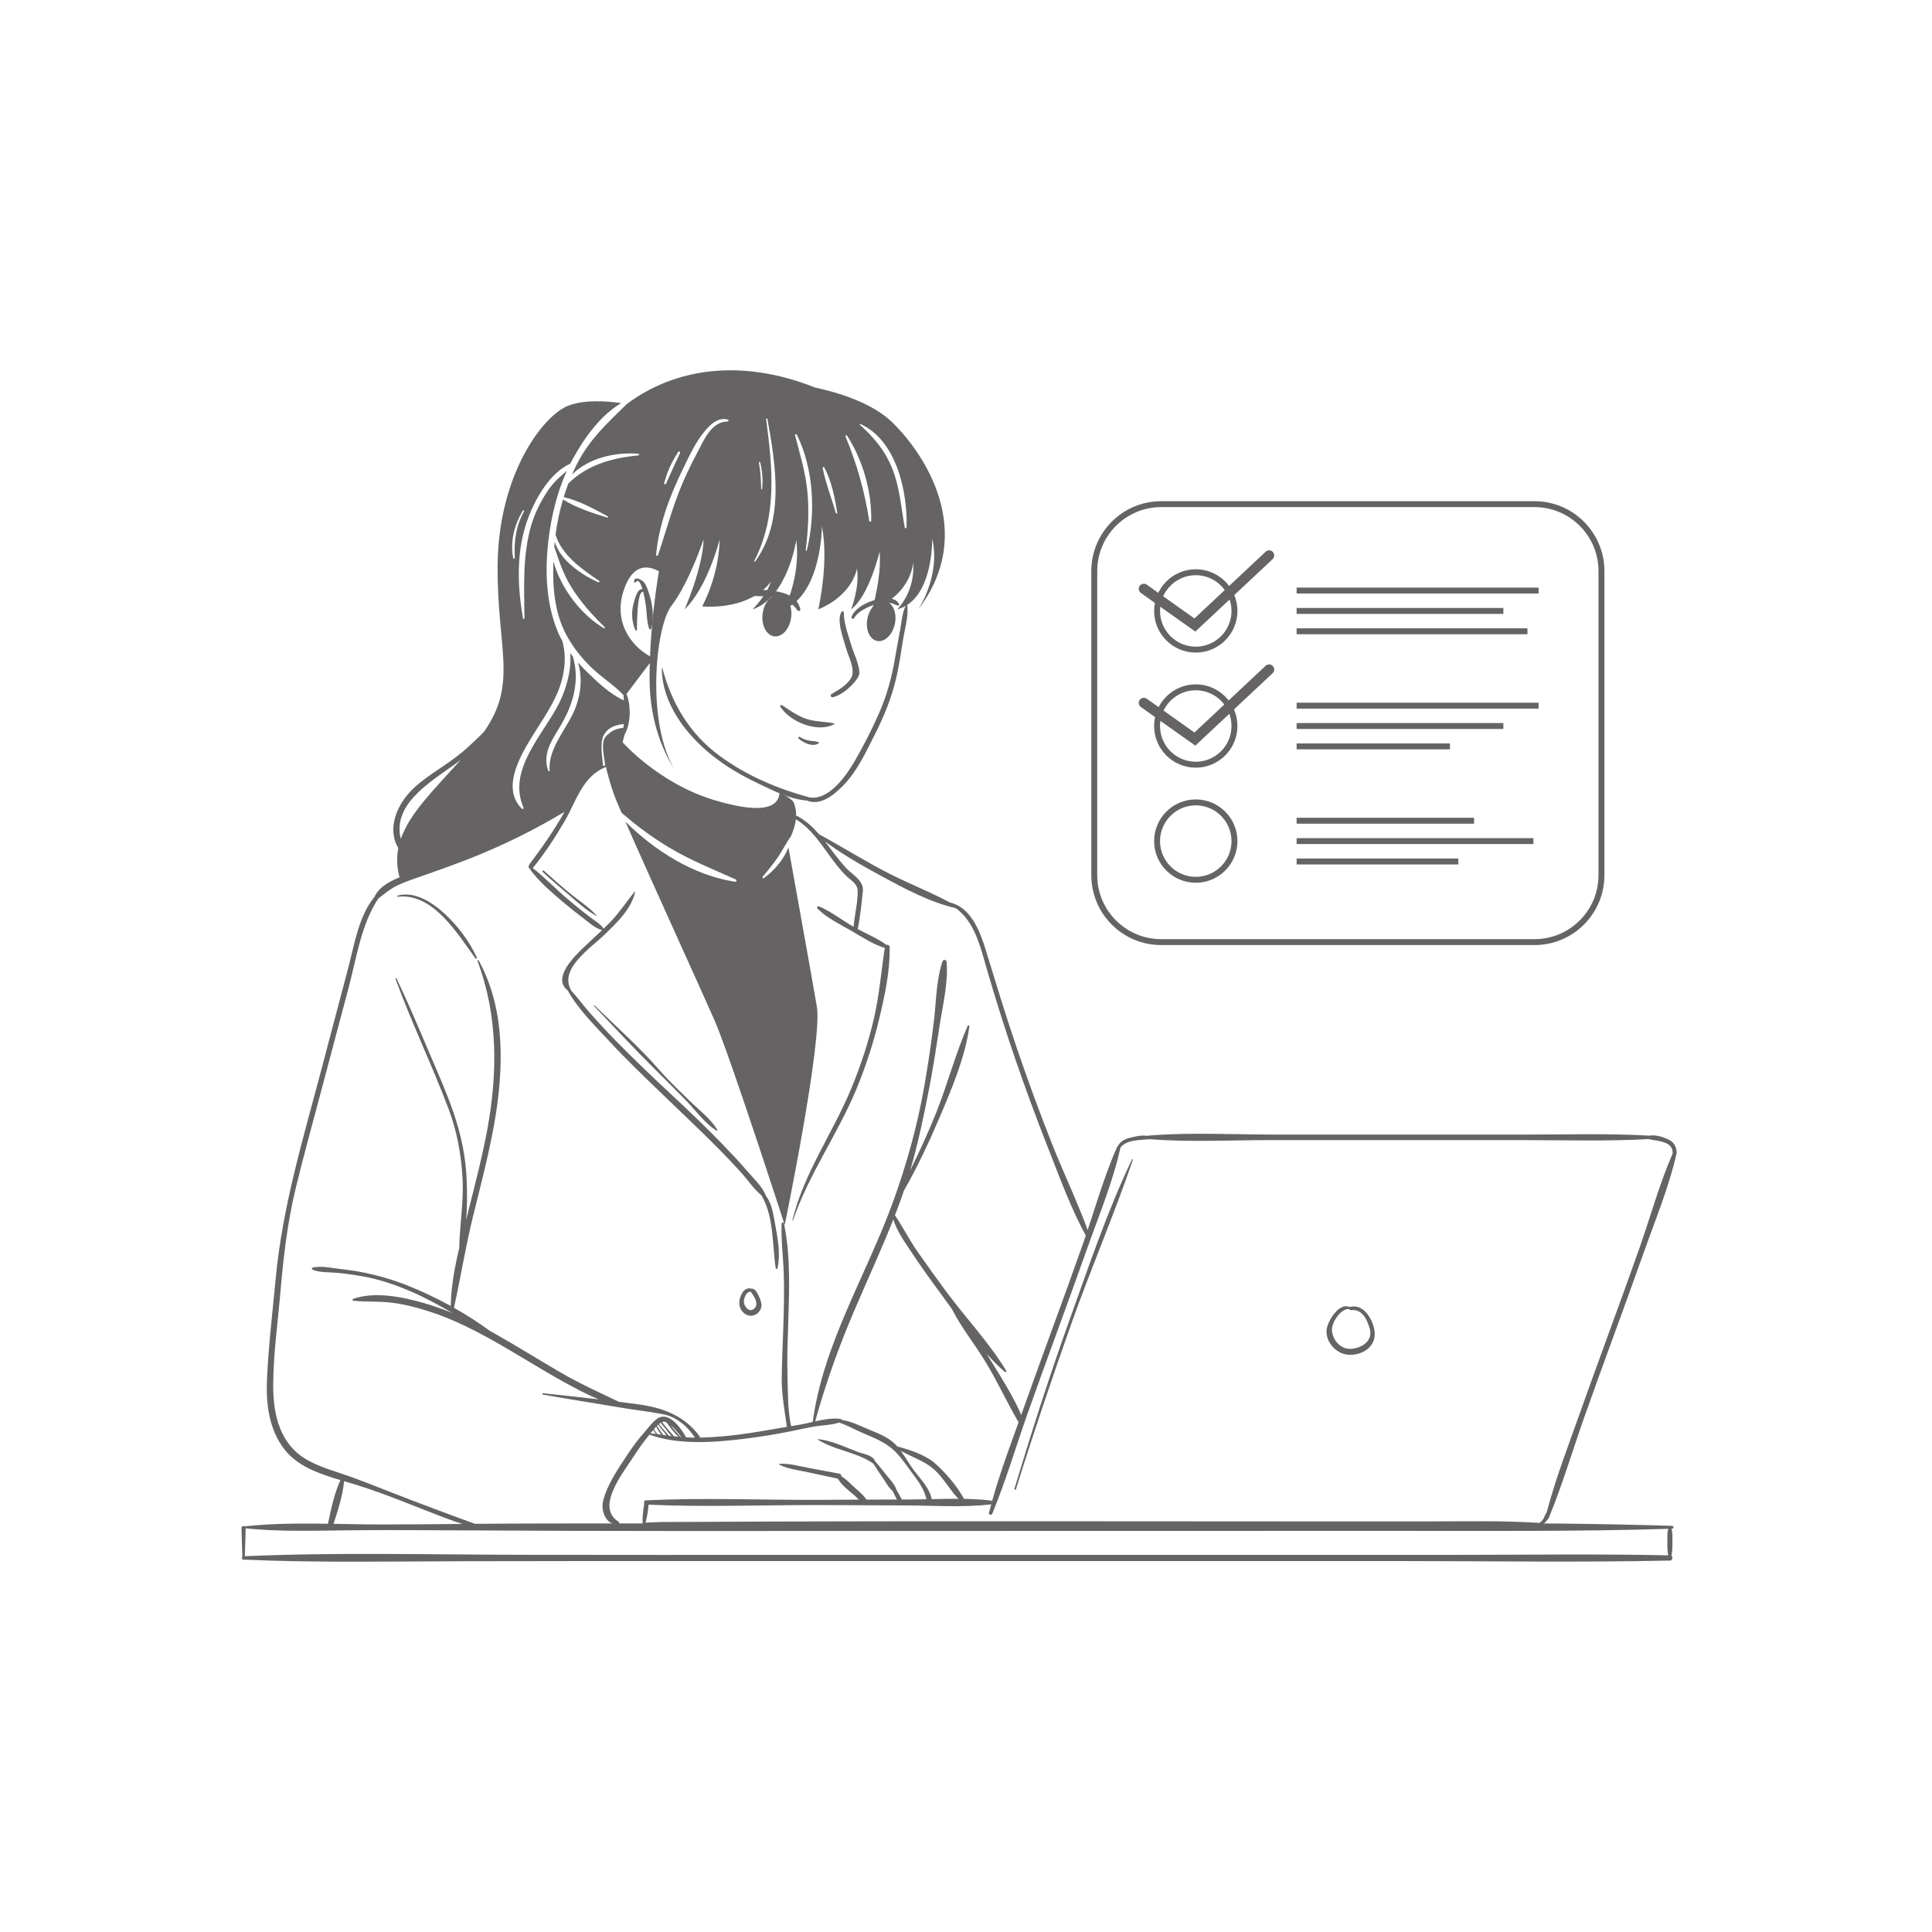 <svg width="120" height="120" viewBox="0 0 120 120" fill="none" xmlns="http://www.w3.org/2000/svg">
<path d="M56.353 37.623C56.348 37.581 56.288 37.553 56.266 37.599C56.032 38.071 56.002 38.632 55.907 39.147C55.797 39.743 55.681 40.338 55.581 40.936C55.382 42.126 55.07 43.225 54.584 44.331C54.149 45.322 53.65 46.296 53.11 47.233C52.593 48.132 51.5 49.731 50.279 49.528C48.268 48.98 46.37 48.179 44.675 46.931C42.84 45.582 41.722 43.684 41.145 41.515C41.139 41.494 41.107 41.498 41.107 41.52C41.117 43.66 42.561 45.555 44.151 46.854C45.059 47.596 46.076 48.18 47.132 48.682C48.019 49.104 49.078 49.653 50.102 49.718C50.931 50.073 51.764 49.407 52.337 48.828C53.23 47.928 53.786 46.711 54.351 45.595C54.942 44.427 55.422 43.231 55.702 41.949C55.862 41.219 55.971 40.479 56.088 39.741C56.195 39.065 56.434 38.304 56.353 37.623H56.353Z" fill="#656363"/>
<path d="M38.73 43.205C38.741 43.618 38.799 44.022 38.791 44.437C38.783 44.846 38.689 45.251 38.698 45.657C38.699 45.693 38.746 45.705 38.765 45.675C39.183 45.015 39.199 43.894 38.943 43.176C38.903 43.065 38.726 43.076 38.73 43.205V43.205Z" fill="#656363"/>
<path d="M39.379 36.131C39.376 36.192 39.456 36.204 39.486 36.16C39.655 35.913 39.814 36.293 39.903 36.584C39.587 36.577 39.468 37.099 39.393 37.336C39.206 37.927 39.209 38.578 39.467 39.142C39.489 39.192 39.56 39.163 39.562 39.117C39.574 38.843 39.544 36.712 39.95 36.752C39.966 36.813 39.976 36.855 39.978 36.865C40.029 37.083 40.066 37.303 40.102 37.523C40.184 38.028 40.153 38.561 40.319 39.047C40.34 39.108 40.421 39.108 40.442 39.047C40.707 38.265 40.449 36.989 40.074 36.269C39.967 36.063 39.401 35.698 39.379 36.131L39.379 36.131Z" fill="#656363"/>
<path d="M104.129 71.527C104.147 71.275 103.939 70.948 103.757 70.845C103.427 70.657 102.878 70.46 102.453 70.539C102.449 70.538 102.446 70.536 102.441 70.536C99.922 70.392 97.389 70.47 94.866 70.47H79.174C76.577 70.47 73.916 70.322 71.328 70.534C71.304 70.535 71.286 70.544 71.271 70.554C70.912 70.484 70.5 70.593 70.162 70.674C69.847 70.749 69.559 70.914 69.436 71.188C69.416 71.196 69.398 71.211 69.387 71.237C68.526 73.175 67.959 75.287 67.253 77.288C66.649 79.002 66.027 80.71 65.404 82.417C64.785 84.111 64.168 85.805 63.565 87.505C62.892 89.401 62.159 91.301 61.619 93.242C61.599 93.22 61.57 93.204 61.531 93.199C59.829 93.005 58.093 93.134 56.382 93.136C54.575 93.138 52.769 93.149 50.963 93.158C47.38 93.176 43.766 93.017 40.187 93.186C40.166 93.182 40.145 93.183 40.124 93.188C40.124 93.188 40.123 93.188 40.123 93.188C40.006 93.194 39.971 93.313 40.017 93.389C39.943 93.815 39.891 94.259 39.917 94.687C39.919 94.717 39.936 94.738 39.958 94.748C39.974 94.767 39.999 94.781 40.032 94.783C44.555 94.991 49.112 94.839 53.639 94.856C58.175 94.874 62.71 94.873 67.246 94.871C71.781 94.869 76.317 94.862 80.852 94.862C85.381 94.863 89.933 94.996 94.459 94.845C94.768 94.835 95.078 94.808 95.387 94.786C95.668 94.835 95.966 94.617 96.137 94.358C96.159 94.346 96.179 94.327 96.191 94.298C97.03 92.269 97.653 90.147 98.385 88.076C98.988 86.37 99.608 84.669 100.229 82.969C100.85 81.269 101.469 79.568 102.073 77.862C102.797 75.817 103.669 73.723 104.142 71.605C104.149 71.576 104.143 71.549 104.129 71.527H104.129ZM101.811 77.573C101.206 79.287 100.585 80.995 99.961 82.702C99.343 84.396 98.725 86.09 98.122 87.79C97.4 89.827 96.609 91.868 96.061 93.961C96.051 93.973 96.042 93.985 96.033 93.997C95.955 94.102 95.911 94.259 95.84 94.374C95.79 94.454 95.698 94.545 95.594 94.603C95.581 94.595 95.566 94.588 95.547 94.587C93.284 94.44 91.011 94.498 88.744 94.498C86.476 94.499 84.209 94.499 81.941 94.499C77.405 94.5 72.87 94.493 68.334 94.491C59.263 94.486 50.192 94.483 41.121 94.536C40.779 94.538 40.436 94.559 40.094 94.576C40.198 94.216 40.253 93.832 40.287 93.458C43.741 93.615 47.234 93.478 50.692 93.482C52.498 93.483 54.305 93.502 56.111 93.504C57.91 93.506 59.742 93.646 61.531 93.441C61.545 93.44 61.557 93.435 61.569 93.43C61.521 93.606 61.472 93.781 61.428 93.957C61.394 94.094 61.582 94.136 61.633 94.013C62.473 91.984 63.096 89.862 63.828 87.791C64.431 86.085 65.051 84.384 65.672 82.684C66.293 80.984 66.912 79.283 67.516 77.577C68.24 75.532 69.112 73.438 69.585 71.32C69.588 71.31 69.587 71.3 69.586 71.289C69.959 70.779 70.79 70.819 71.4 70.756C73.876 70.952 76.42 70.814 78.903 70.814H94.595C97.192 70.814 99.8 70.895 102.393 70.751C102.679 70.818 102.98 70.84 103.263 70.923C103.522 70.999 103.748 71.105 103.856 71.371C103.896 71.471 103.877 71.556 103.893 71.644C103.062 73.549 102.502 75.614 101.811 77.574V77.573Z" fill="#656363"/>
<path d="M70.311 72.013C68.774 75.228 67.617 78.676 66.415 82.027C65.179 85.477 64.061 88.968 63.006 92.477C62.988 92.537 63.082 92.562 63.101 92.502C64.162 89.085 65.312 85.697 66.505 82.323C67.725 78.871 69.184 75.498 70.365 72.036C70.376 72.004 70.325 71.982 70.311 72.013Z" fill="#656363"/>
<path d="M83.869 81.174C83.858 81.176 83.85 81.182 83.842 81.187C83.222 80.885 82.579 81.902 82.438 82.391C82.203 83.206 82.918 84.082 83.729 84.145C84.552 84.209 85.428 83.703 85.386 82.805C85.351 82.068 84.736 80.946 83.869 81.174ZM83.88 83.779C83.225 83.799 82.746 83.195 82.73 82.585C82.718 82.145 83.272 81.254 83.803 81.308C83.814 81.348 83.845 81.38 83.896 81.374C84.603 81.287 84.894 81.93 85.07 82.49C85.32 83.287 84.557 83.759 83.88 83.779V83.779Z" fill="#656363"/>
<path d="M15.127 94.913C17.365 95.16 19.661 95.067 21.911 95.047C24.162 95.028 26.434 95.042 28.695 95.054C33.217 95.08 37.739 95.095 42.262 95.094C51.307 95.092 60.353 95.09 69.398 95.088C75.096 95.087 80.794 95.086 86.493 95.085C92.282 95.084 98.072 95.132 103.859 94.952C103.974 94.948 103.974 94.777 103.859 94.773C94.822 94.492 85.765 94.64 76.724 94.638C67.679 94.636 58.634 94.634 49.589 94.632C43.891 94.631 38.192 94.612 32.494 94.63C29.599 94.639 26.705 94.682 23.811 94.687C20.93 94.692 17.993 94.496 15.127 94.811C15.062 94.819 15.062 94.906 15.127 94.913Z" fill="#656363"/>
<path d="M103.678 94.837C103.527 95.111 103.57 95.436 103.563 95.741C103.554 96.093 103.568 96.444 103.653 96.786C103.669 96.853 103.771 96.853 103.788 96.786C103.873 96.444 103.886 96.093 103.878 95.741C103.871 95.436 103.913 95.111 103.762 94.837C103.745 94.805 103.696 94.805 103.678 94.837Z" fill="#656363"/>
<path d="M103.721 96.606C99.195 96.508 94.661 96.576 90.134 96.576H49.372C43.665 96.576 37.959 96.583 32.252 96.571C26.55 96.559 20.829 96.41 15.132 96.663C14.998 96.669 14.998 96.865 15.132 96.871C19.656 97.072 24.191 96.981 28.719 96.971C33.248 96.961 37.777 96.959 42.306 96.959H86.601C92.305 96.959 98.019 97.052 103.721 96.929C103.929 96.924 103.929 96.61 103.721 96.606V96.606Z" fill="#656363"/>
<path d="M15.202 96.813C15.224 96.177 15.247 95.544 15.259 94.908C15.262 94.74 14.997 94.74 15 94.908C15.012 95.543 15.036 96.177 15.057 96.813C15.061 96.906 15.199 96.906 15.202 96.813Z" fill="#656363"/>
<path d="M35.495 55.565C34.904 55.095 34.347 54.577 33.779 54.08C33.728 54.035 33.654 54.107 33.704 54.155C34.257 54.674 34.839 55.152 35.413 55.647C35.918 56.081 36.436 56.559 37.027 56.873C37.044 56.882 37.061 56.861 37.047 56.846C36.589 56.362 36.016 55.979 35.495 55.565V55.565Z" fill="#656363"/>
<path d="M36.894 62.483C38.143 63.788 39.369 65.117 40.654 66.387C41.298 67.022 41.934 67.661 42.567 68.307C43.185 68.936 43.75 69.749 44.498 70.223C44.532 70.245 44.574 70.202 44.553 70.168C44.137 69.488 43.427 68.953 42.859 68.398C42.216 67.77 41.551 67.142 40.96 66.465C39.72 65.041 38.274 63.772 36.93 62.447C36.907 62.423 36.871 62.459 36.894 62.483Z" fill="#656363"/>
<path d="M46.727 80.039C46.708 80.035 46.69 80.039 46.674 80.046C46.498 79.966 46.254 80.074 46.132 80.259C45.853 80.68 45.811 81.25 46.241 81.584C46.611 81.871 47.108 81.686 47.262 81.268C47.348 81.034 47.258 80.79 47.166 80.576C47.082 80.383 46.951 80.081 46.727 80.039V80.039ZM46.767 81.334C46.516 81.486 46.28 81.179 46.223 80.976C46.172 80.797 46.233 80.61 46.31 80.45C46.366 80.334 46.536 80.164 46.659 80.258C46.704 80.362 46.786 80.451 46.844 80.555C47.002 80.834 47.077 81.145 46.767 81.334Z" fill="#656363"/>
<path d="M29.807 94.76C28.007 94.106 26.212 93.439 24.428 92.743C23.544 92.397 22.664 92.044 21.771 91.722C20.905 91.41 20.029 91.181 19.209 90.75C17.399 89.798 16.959 87.911 16.969 86.016C16.978 84.073 17.259 82.112 17.425 80.177C17.611 78.014 17.86 75.891 18.373 73.778C18.88 71.689 19.46 69.616 20.008 67.538C20.558 65.452 21.121 63.37 21.67 61.284C22.145 59.479 22.442 57.403 23.494 55.813C23.794 55.589 24.076 55.343 24.399 55.149C24.845 54.882 25.344 54.714 25.833 54.544C26.908 54.169 27.985 53.791 29.047 53.377C31.147 52.559 33.139 51.575 35.065 50.423C34.422 51.565 33.675 52.636 32.882 53.683C32.858 53.714 32.852 53.748 32.857 53.779C32.828 53.797 32.81 53.837 32.831 53.868C33.42 54.724 34.254 55.418 35.041 56.086C35.417 56.405 35.807 56.708 36.199 57.007C36.567 57.288 36.946 57.65 37.398 57.77C37.014 58.136 36.619 58.492 36.238 58.859C35.674 59.404 34.277 60.756 35.262 61.516C35.895 62.676 36.97 63.726 37.846 64.672C38.892 65.8 40.004 66.866 41.111 67.933C42.219 69.003 43.343 70.059 44.431 71.148C44.975 71.691 45.504 72.249 46.022 72.816C46.432 73.264 46.809 73.852 47.287 74.239C48.074 75.524 47.964 77.342 48.181 78.776C48.19 78.833 48.281 78.829 48.292 78.776C48.5 77.823 48.29 76.854 48.121 75.909C48.019 75.338 47.919 74.722 47.567 74.266C47.566 74.262 47.567 74.259 47.565 74.255C47.341 73.682 46.815 73.207 46.418 72.745C45.918 72.162 45.389 71.603 44.855 71.051C43.783 69.942 42.666 68.885 41.538 67.833C40.413 66.783 39.3 65.721 38.223 64.62C37.687 64.072 37.17 63.507 36.659 62.936C36.246 62.475 35.877 61.954 35.454 61.498C35.454 61.485 35.452 61.472 35.446 61.459C34.744 60.137 36.734 58.85 37.567 58.038C38.299 57.325 39.215 56.457 39.444 55.421C39.449 55.4 39.421 55.379 39.405 55.399C38.913 56 38.502 56.645 37.962 57.211C37.809 57.372 37.651 57.528 37.491 57.682C37.294 57.393 37.021 57.239 36.738 57.03C36.235 56.657 35.749 56.261 35.271 55.856C34.529 55.227 33.85 54.509 33.084 53.909C33.1 53.902 33.115 53.89 33.129 53.873C33.854 52.972 34.49 52.002 35.072 51.002C35.774 49.795 36.192 48.203 37.602 47.657C37.652 47.637 37.65 47.553 37.588 47.556C36.401 47.624 35.881 48.874 35.412 49.783C35.335 49.932 35.255 50.08 35.175 50.227C32.94 51.396 30.619 52.456 28.258 53.339C27.173 53.745 26.045 54.025 24.965 54.436C24.319 54.682 23.563 55.043 23.265 55.699C22.268 56.911 22.01 58.689 21.621 60.151C21.042 62.322 20.477 64.497 19.899 66.669C18.778 70.888 17.534 75.042 17.125 79.403C16.931 81.462 16.685 83.527 16.586 85.592C16.511 87.153 16.685 88.754 17.668 90.024C18.49 91.086 19.854 91.55 21.143 91.932C20.742 92.804 20.535 93.859 20.343 94.778C20.301 94.977 20.583 95.055 20.646 94.862C20.937 93.971 21.285 92.954 21.373 92C21.623 92.074 21.87 92.145 22.107 92.219C24.035 92.815 25.884 93.621 27.772 94.327C28.421 94.57 29.08 94.785 29.751 94.964C29.885 95 29.934 94.805 29.807 94.759V94.76Z" fill="#656363"/>
<path d="M27.574 56.715C26.824 56.033 25.728 55.326 24.684 55.635C24.651 55.644 24.656 55.701 24.693 55.697C26.916 55.447 28.42 58.011 29.53 59.523C29.569 59.576 29.646 59.532 29.618 59.471C29.124 58.421 28.433 57.497 27.574 56.715Z" fill="#656363"/>
<path d="M52.969 92.289C52.755 92.089 52.523 91.845 52.256 91.694C52.266 91.622 52.233 91.549 52.142 91.533C51.51 91.422 50.88 91.293 50.249 91.179C49.655 91.072 49.028 90.882 48.423 90.921C48.395 90.923 48.379 90.963 48.407 90.977C48.947 91.245 49.591 91.313 50.176 91.443C50.797 91.581 51.421 91.705 52.042 91.842C52.36 92.415 53.062 92.769 53.453 93.279C53.598 93.468 53.926 93.287 53.78 93.087C53.56 92.784 53.242 92.544 52.969 92.289V92.289Z" fill="#656363"/>
<path d="M55.678 92.529C55.573 92.162 55.204 91.82 54.981 91.526C54.777 91.257 54.561 91.003 54.345 90.747C54.23 90.382 53.587 90.299 53.283 90.184C52.502 89.888 51.66 89.476 50.825 89.388C50.803 89.385 50.798 89.417 50.814 89.427C51.857 90.088 53.209 90.186 54.228 90.898C54.233 90.902 54.238 90.903 54.244 90.906C54.435 91.206 54.627 91.505 54.835 91.798C55.019 92.058 55.192 92.415 55.453 92.618C55.546 92.826 55.651 93.03 55.757 93.236C55.838 93.391 56.074 93.254 55.992 93.099C55.89 92.905 55.789 92.714 55.678 92.529Z" fill="#656363"/>
<path d="M61.633 84.658C61.516 84.469 61.397 84.275 61.276 84.079C61.634 84.481 62.008 84.861 62.404 85.208C62.453 85.251 62.533 85.196 62.497 85.136C61.445 83.401 59.992 81.871 58.784 80.239C58.177 79.418 57.584 78.587 56.997 77.752C56.484 77.022 56.085 76.216 55.586 75.482C55.663 75.282 55.741 75.083 55.816 74.882C55.932 74.572 56.041 74.262 56.145 73.95C56.971 72.501 57.685 70.992 58.338 69.457C59.104 67.654 59.935 65.709 60.21 63.759C60.218 63.701 60.133 63.65 60.105 63.715C59.343 65.463 58.857 67.334 58.15 69.107C57.663 70.326 57.114 71.516 56.537 72.692C57.035 70.976 57.4 69.231 57.738 67.464C57.981 66.196 58.173 64.919 58.37 63.644C58.566 62.376 58.905 61.032 58.794 59.745C58.781 59.602 58.591 59.571 58.543 59.711C58.153 60.861 58.155 62.138 58.016 63.335C57.859 64.688 57.658 66.036 57.426 67.378C56.992 69.886 56.298 72.385 55.422 74.773C53.782 79.245 51.114 83.533 50.48 88.318C50.166 88.39 49.856 88.464 49.563 88.51C49.42 88.533 49.277 88.558 49.133 88.581C48.913 87.521 48.942 86.427 48.91 85.347C48.88 84.312 48.923 83.272 48.956 82.236C49.021 80.203 49.115 77.98 48.69 75.979C48.672 75.896 48.55 75.919 48.547 75.998C48.509 77.032 48.649 78.083 48.681 79.118C48.716 80.244 48.689 81.37 48.65 82.496C48.614 83.533 48.565 84.568 48.556 85.606C48.548 86.624 48.731 87.619 48.877 88.623C48.067 88.76 47.259 88.907 46.446 89.028C45.465 89.174 44.467 89.273 43.473 89.291C43.476 89.265 43.469 89.237 43.449 89.209C42.544 87.951 41.167 87.432 39.682 87.231C39.273 87.176 38.864 87.124 38.454 87.073C37.219 86.489 35.987 85.923 34.798 85.235C33.417 84.434 32.067 83.58 30.674 82.8C30.6 82.759 30.526 82.72 30.452 82.679C29.734 82.154 28.976 81.668 28.192 81.226C28.196 81.219 28.201 81.212 28.203 81.202C28.621 79.293 28.93 77.37 29.4 75.469C29.865 73.588 30.359 71.713 30.697 69.804C31.289 66.46 31.422 62.714 29.732 59.66C29.71 59.621 29.642 59.648 29.658 59.691C30.936 63.089 30.916 66.639 30.265 70.169C29.926 72.005 29.438 73.81 28.99 75.621C28.978 75.669 28.966 75.717 28.954 75.765C29.024 74.957 29.015 74.134 28.989 73.351C28.94 71.895 28.638 70.477 28.167 69.101C27.719 67.792 27.145 66.525 26.605 65.253C25.967 63.753 25.338 62.251 24.633 60.782C24.616 60.747 24.557 60.772 24.57 60.808C25.574 63.554 26.854 66.189 27.88 68.925C28.384 70.269 28.633 71.665 28.724 73.095C28.817 74.564 28.566 75.989 28.523 77.449C28.522 77.462 28.526 77.473 28.531 77.482C28.249 78.683 28.017 79.904 27.996 81.116C27.139 80.644 26.254 80.224 25.359 79.864C24.388 79.474 23.373 79.188 22.347 78.993C21.905 78.909 21.457 78.855 21.011 78.802C20.49 78.741 19.935 78.613 19.42 78.734C19.348 78.751 19.362 78.842 19.42 78.865C19.838 79.034 20.301 79.015 20.749 79.045C21.349 79.084 21.948 79.175 22.539 79.279C23.555 79.459 24.53 79.793 25.477 80.196C26.389 80.583 27.248 81.057 28.097 81.552C27.518 81.318 26.928 81.109 26.325 80.935C24.992 80.55 23.285 80.204 21.938 80.672C21.87 80.695 21.886 80.786 21.955 80.793C22.679 80.867 23.405 80.821 24.131 80.891C25.001 80.974 25.857 81.199 26.687 81.466C28.229 81.963 29.684 82.725 31.085 83.528C32.4 84.281 33.678 85.096 35.004 85.827C35.707 86.215 36.433 86.604 37.185 86.918C36.031 86.782 34.876 86.656 33.722 86.534C33.675 86.529 33.664 86.609 33.711 86.618C35.398 86.919 37.091 87.181 38.781 87.465C39.587 87.601 40.41 87.684 41.212 87.846C42.048 88.015 42.704 88.61 43.168 89.294C42.979 89.294 42.791 89.286 42.604 89.275C42.601 89.264 42.6 89.254 42.594 89.242C42.33 88.754 41.661 87.805 41.005 88.024C40.635 88.148 40.258 88.702 40.007 88.984C39.636 89.4 39.306 89.846 39 90.31C38.417 91.194 37.701 92.208 37.456 93.249C37.309 93.871 37.655 94.709 38.366 94.701C38.467 94.7 38.5 94.567 38.416 94.515C36.971 93.611 38.691 91.5 39.33 90.503C39.641 90.019 39.972 89.55 40.338 89.108C42.151 89.768 44.359 89.593 46.227 89.367C47.198 89.249 48.167 89.088 49.126 88.897C49.641 88.794 50.154 88.672 50.672 88.588C51.161 88.51 51.653 88.519 52.119 88.356C52.623 88.529 53.105 88.799 53.592 89.009C54.128 89.241 54.668 89.451 55.152 89.784C55.773 90.212 56.159 90.825 56.605 91.423C57.012 91.968 57.462 92.541 57.561 93.229C57.591 93.437 57.923 93.353 57.881 93.141C57.74 92.433 57.191 91.883 56.767 91.328C56.491 90.968 56.241 90.511 55.952 90.116C56.633 90.496 57.4 90.736 57.994 91.25C58.675 91.838 59.063 92.715 59.747 93.296C59.839 93.374 59.97 93.277 59.914 93.167C59.496 92.354 58.736 91.469 58.049 90.868C57.472 90.364 56.473 90.034 55.734 89.842C55.669 89.768 55.602 89.697 55.531 89.633C55.077 89.225 54.506 89.012 53.949 88.781C53.414 88.559 52.865 88.275 52.286 88.198C52.27 88.164 52.236 88.135 52.2 88.13C51.705 88.066 51.164 88.165 50.632 88.283C51.28 85.938 52.093 83.665 53.051 81.427C53.862 79.53 54.728 77.658 55.486 75.74C55.704 76.455 56.173 77.112 56.577 77.722C57.184 78.639 57.828 79.531 58.479 80.416C58.694 80.709 58.91 81.008 59.127 81.309C59.709 82.457 60.558 83.507 61.227 84.611C61.948 85.802 62.528 87.067 63.224 88.267C63.32 88.432 63.614 88.319 63.539 88.135C63.045 86.922 62.322 85.768 61.633 84.658L61.633 84.658ZM42.302 89.253C42.287 89.252 42.272 89.251 42.258 89.249C42.136 89.091 41.997 88.945 41.867 88.793C41.789 88.703 41.714 88.609 41.639 88.516C41.899 88.719 42.114 88.986 42.302 89.253V89.253ZM41.35 88.329C41.375 88.342 41.399 88.358 41.423 88.372C41.631 88.68 41.873 88.993 42.146 89.24C42.049 89.23 41.952 89.22 41.855 89.209C41.754 89.065 41.617 88.938 41.505 88.806C41.436 88.724 41.369 88.64 41.302 88.555C41.254 88.496 41.206 88.435 41.16 88.374C41.151 88.363 41.134 88.346 41.115 88.327C41.195 88.296 41.275 88.29 41.35 88.329ZM41.542 89.172C41.459 89.073 41.369 88.979 41.289 88.882C41.168 88.737 41.05 88.589 40.928 88.445C40.964 88.415 41.001 88.389 41.038 88.367C41.106 88.483 41.23 88.604 41.29 88.681C41.416 88.843 41.553 89.042 41.714 89.193C41.656 89.186 41.599 89.179 41.542 89.172H41.542ZM41.198 89.127C41.137 89.045 41.074 88.964 41.016 88.88C40.943 88.775 40.875 88.667 40.807 88.559C40.831 88.534 40.855 88.51 40.88 88.487C40.975 88.622 41.077 88.752 41.18 88.88C41.251 88.969 41.323 89.063 41.399 89.154C41.332 89.145 41.265 89.136 41.198 89.127H41.198ZM40.83 89.079C40.782 89.013 40.734 88.948 40.686 88.883C40.662 88.85 40.638 88.814 40.612 88.78C40.654 88.731 40.702 88.673 40.755 88.614C40.843 88.785 40.95 88.957 41.069 89.11C40.989 89.1 40.91 89.089 40.83 89.079ZM40.54 88.867C40.549 88.856 40.559 88.845 40.569 88.833C40.589 88.861 40.611 88.889 40.63 88.915C40.667 88.966 40.703 89.016 40.74 89.067C40.629 89.053 40.518 89.039 40.407 89.025C40.452 88.973 40.494 88.919 40.54 88.867H40.54Z" fill="#656363"/>
<path d="M67.705 76.803C67.023 74.855 66.107 72.978 65.347 71.057C64.551 69.05 63.811 67.02 63.116 64.976C62.435 62.977 61.827 60.958 61.206 58.94C60.855 57.801 60.279 56.339 58.996 56.055C57.745 55.377 56.384 54.858 55.124 54.207C53.678 53.46 52.302 52.593 50.873 51.819C50.493 51.383 50.071 50.987 49.535 50.691C49.41 50.622 49.302 50.808 49.424 50.882C50.55 51.561 51.165 52.729 51.964 53.728C52.127 53.932 52.294 54.129 52.472 54.319C52.751 54.62 53.269 54.857 53.273 55.337C53.28 56.075 53.081 56.824 53.015 57.565C52.3 57.158 51.615 56.605 50.856 56.293C50.774 56.259 50.718 56.379 50.774 56.435C51.347 57.012 52.173 57.407 52.873 57.811C53.52 58.184 54.228 58.663 54.956 58.878C54.739 60.295 54.622 61.745 54.307 63.144C53.966 64.661 53.477 66.142 52.887 67.578C51.744 70.356 49.926 72.849 49.217 75.798C49.212 75.819 49.243 75.827 49.25 75.807C50.232 72.937 52.026 70.452 53.186 67.661C53.783 66.223 54.261 64.746 54.622 63.231C54.969 61.77 55.279 60.334 55.258 58.823C55.257 58.716 55.142 58.661 55.057 58.685C54.52 58.297 53.873 58.02 53.279 57.709C53.431 56.93 53.512 56.125 53.595 55.338C53.661 54.709 52.952 54.332 52.578 53.939C52.08 53.415 51.674 52.821 51.236 52.261C52.329 53.075 53.53 53.753 54.723 54.402C56.157 55.181 57.754 56.04 59.365 56.408C60.532 57.252 60.878 58.754 61.271 60.113C61.823 62.021 62.422 63.916 63.066 65.795C63.71 67.674 64.401 69.537 65.129 71.385C65.855 73.227 66.554 75.15 67.515 76.884C67.572 76.986 67.745 76.916 67.706 76.803L67.705 76.803Z" fill="#656363"/>
<path d="M50.736 62.524C50.413 60.626 49.227 54.053 48.971 52.635C48.676 53.4 48.082 54.078 47.446 54.542C47.388 54.584 47.333 54.497 47.374 54.449C47.71 54.052 48.052 53.636 48.341 53.205C48.609 52.805 48.824 52.372 49.098 51.978C49.103 51.971 49.108 51.969 49.114 51.968C49.639 50.787 49.412 50.202 49.33 49.915C49.239 49.597 48.423 49.234 48.423 49.234C48.377 49.915 47.788 50.731 44.341 49.688C40.894 48.645 38.672 46.105 38.672 46.105L38.898 45.198C38.898 45.198 37.81 45.334 37.538 45.878C37.266 46.422 37.719 48.146 38.127 49.325C38.19 49.506 38.359 49.914 38.604 50.479C39.522 51.283 40.526 52.018 41.55 52.634C42.874 53.431 44.302 53.996 45.706 54.627C45.792 54.665 45.726 54.779 45.648 54.767C43.079 54.365 40.713 52.875 38.845 51.036C40.34 54.451 43.625 61.645 44.386 63.386C45.339 65.563 48.74 76.085 48.74 76.085C48.74 76.085 51.099 64.656 50.736 62.524L50.736 62.524Z" fill="#656363"/>
<path d="M37.573 47.614C37.573 47.615 37.572 47.616 37.572 47.618C37.591 47.615 37.61 47.61 37.63 47.608C37.63 47.608 37.585 47.197 37.565 46.816C37.564 47.083 37.574 47.35 37.573 47.614H37.573Z" fill="#656363"/>
<path d="M57.037 37.849C60.711 33.019 57.377 28.121 55.404 26.216C54.148 25.002 52.009 24.369 50.621 24.069C45.976 22.225 41.874 22.897 38.942 25.088C37.753 26.248 36.607 27.293 35.837 28.82C35.73 29.032 35.631 29.247 35.536 29.465C36.585 28.444 38.182 28.074 39.641 28.18C39.713 28.185 39.712 28.284 39.641 28.29C37.987 28.443 36.475 28.882 35.304 30.027C35.197 30.306 35.102 30.59 35.014 30.876C35.952 31.089 36.922 31.622 37.749 32.07C37.791 32.093 37.762 32.163 37.716 32.148C36.823 31.868 35.774 31.541 34.97 31.021C34.757 31.739 34.601 32.474 34.507 33.216C34.91 34.503 36.142 35.351 37.211 36.076C37.267 36.114 37.219 36.19 37.16 36.164C36.18 35.738 34.772 34.804 34.459 33.646C34.455 33.683 34.45 33.719 34.446 33.756C34.441 33.823 34.435 33.891 34.43 33.958C34.71 34.819 34.988 35.657 35.474 36.446C36.045 37.372 36.781 38.196 37.56 38.952C37.596 38.988 37.549 39.048 37.506 39.022C36.083 38.17 34.848 36.566 34.373 34.871C34.312 36.399 34.436 38.005 35.131 39.346C35.565 40.184 36.15 40.918 36.84 41.56C37.481 42.157 38.284 42.65 38.852 43.313C38.853 43.315 38.854 43.317 38.855 43.319C38.849 43.278 38.843 43.24 38.836 43.204L40.361 41.183C40.352 41.506 40.346 41.831 40.346 42.158C40.346 45.065 41.38 47.008 41.942 47.85C40.139 45.03 40.681 38.948 41.707 37.623C42.795 36.217 43.703 33.495 43.703 33.495C43.657 35.264 42.523 37.849 42.523 37.849C43.975 36.443 44.7 33.495 44.7 33.495C44.655 35.808 43.612 37.668 43.612 37.668C46.832 37.849 47.875 36.126 47.875 36.126C47.648 36.942 46.742 37.849 46.742 37.849C48.919 37.124 49.463 33.54 49.463 33.54C49.735 35.899 48.692 37.849 48.692 37.849C51.05 36.852 51.05 32.679 51.05 32.679C51.504 34.947 50.824 37.849 50.824 37.849C53.001 36.942 53.227 35.309 53.227 35.309C53.409 36.489 52.864 37.849 52.864 37.849C53.998 36.987 54.633 34.266 54.633 34.266C54.769 35.808 54.18 37.849 54.18 37.849C56.674 36.897 56.72 34.901 56.72 34.901C56.856 36.806 55.722 37.849 55.722 37.849C57.99 37.26 57.899 33.45 57.899 33.45C58.443 35.763 57.037 37.849 57.037 37.849V37.849ZM41.255 30.007C41.432 29.308 41.729 28.674 42.124 28.073C42.171 28.002 42.275 28.063 42.238 28.14C41.935 28.772 41.654 29.414 41.364 30.052C41.335 30.116 41.239 30.07 41.255 30.007ZM40.375 40.767C39.201 40.129 37.948 38.53 38.857 36.353C39.423 34.997 40.299 35.136 40.927 35.484C40.679 36.996 40.453 38.824 40.375 40.767ZM45.189 26.179C44.189 26.193 43.739 27.303 43.335 28.062C42.998 28.695 42.683 29.34 42.4 29.998C41.773 31.456 41.379 32.975 40.873 34.474C40.852 34.537 40.745 34.531 40.752 34.458C40.912 32.638 41.597 30.803 42.397 29.171C42.8 28.351 43.211 27.425 43.814 26.73C44.188 26.298 44.606 25.921 45.205 26.058C45.275 26.074 45.257 26.178 45.189 26.179L45.189 26.179ZM47.221 28.72C47.342 29.262 47.403 29.811 47.335 30.366C47.331 30.403 47.276 30.405 47.276 30.366C47.265 29.819 47.243 29.281 47.139 28.742C47.129 28.689 47.209 28.666 47.221 28.72H47.221ZM46.907 34.875C46.882 34.91 46.828 34.88 46.849 34.84C48.286 32.038 47.985 29.057 47.585 26.037C47.579 25.99 47.66 25.979 47.668 26.026C48.186 28.9 48.746 32.327 46.907 34.875ZM50.115 34.182C50.106 34.221 50.04 34.213 50.044 34.172C50.19 32.968 50.266 31.764 50.15 30.553C50.033 29.329 49.689 28.219 49.382 27.04C49.366 26.978 49.457 26.936 49.487 26.995C50.55 29.098 50.675 31.928 50.115 34.182ZM51.918 31.869C51.651 30.947 51.286 30.016 51.097 29.076C51.085 29.017 51.167 28.976 51.198 29.034C51.65 29.878 51.854 30.908 52 31.846C52.008 31.899 51.934 31.922 51.918 31.869L51.918 31.869ZM53.992 32.355C53.699 30.504 53.23 28.834 52.514 27.104C52.489 27.044 52.583 27.011 52.615 27.061C53.597 28.585 54.149 30.532 54.113 32.338C54.112 32.406 54.004 32.425 53.992 32.355V32.355ZM56.31 32.754C56.308 32.816 56.209 32.835 56.197 32.769C55.98 31.587 55.893 30.365 55.468 29.231C55.027 28.055 54.334 27.214 53.41 26.388C53.381 26.362 53.417 26.324 53.448 26.338C55.693 27.355 56.371 30.555 56.31 32.754H56.31Z" fill="#656363"/>
<path d="M37.459 47.614C37.428 47.043 37.205 46.095 37.552 45.574C37.867 45.1 38.37 45.001 38.906 44.956C38.915 44.596 38.924 43.91 38.874 43.44C38.849 43.49 38.786 43.522 38.719 43.49C37.877 43.097 37.062 42.332 36.408 41.683C36.234 41.511 36.063 41.333 35.898 41.148C36.179 42.05 36.091 43.036 35.757 43.93C35.276 45.215 34.026 46.433 34.138 47.86C34.142 47.914 34.067 47.917 34.051 47.872C33.629 46.696 34.427 45.799 34.962 44.824C35.655 43.563 36.002 42.171 35.579 40.772C35.525 40.704 35.47 40.636 35.418 40.567C35.509 41.656 35.152 42.85 34.702 43.729C33.719 45.651 31.496 47.837 32.515 50.152C32.543 50.216 32.47 50.283 32.415 50.23C31.034 48.879 32.487 46.646 33.275 45.388C33.913 44.371 34.634 43.33 34.92 42.147C35.127 41.296 35.132 40.571 34.932 39.824C34.843 39.666 34.759 39.505 34.687 39.338C33.909 37.533 33.836 35.484 34.065 33.552C34.241 32.072 34.594 30.597 35.212 29.237C34.787 29.605 34.371 29.964 34.04 30.457C33.583 31.14 33.209 31.881 32.983 32.673C32.451 34.543 32.556 36.486 32.576 38.408C32.577 38.457 32.497 38.47 32.488 38.42C32.123 36.379 32.058 34.161 32.799 32.19C33.262 30.96 34.137 29.382 35.422 28.798C35.481 28.682 35.541 28.566 35.605 28.452C36.31 27.178 37.291 25.808 38.579 25.039C37.702 24.911 36.32 24.808 35.306 25.195C33.706 25.808 30.969 29.482 30.909 35.06C30.852 40.29 32.202 42.411 30.056 45.458C29.726 45.799 29.384 46.111 29.097 46.379C28.189 47.229 27.088 47.824 26.114 48.59C25.316 49.217 24.662 50.057 24.472 51.07C24.372 51.604 24.446 52.218 24.741 52.675C24.618 53.305 24.646 53.967 24.873 54.693C24.873 54.693 29.935 52.896 31.218 52.297C32.501 51.698 35.306 50.292 35.306 50.292C35.306 50.292 36.219 47.965 37.466 47.64C37.462 47.633 37.459 47.624 37.459 47.614ZM24.895 52.109C24.376 50.023 26.536 48.683 28.214 47.499C28.354 47.401 28.488 47.297 28.62 47.191C26.971 49.038 25.453 50.492 24.895 52.109ZM32.467 31.719C32.497 31.666 32.577 31.713 32.547 31.766C32.046 32.656 31.916 33.646 31.976 34.654C31.979 34.711 31.886 34.724 31.876 34.668C31.677 33.62 31.941 32.629 32.467 31.719Z" fill="#656363"/>
<path d="M37.672 45.837C37.796 45.608 38.098 45.37 38.895 45.197C38.895 45.197 38.896 45.193 38.896 45.186C38.38 45.225 37.863 45.344 37.672 45.837Z" fill="#656363"/>
<path d="M52.27 38C51.938 38.548 52.386 39.64 52.531 40.2C52.662 40.71 53.171 41.608 52.864 42.112C52.575 42.586 52.107 42.834 51.648 43.107C51.541 43.171 51.612 43.338 51.733 43.307C52.103 43.211 52.398 43.005 52.688 42.762C52.906 42.58 53.394 42.075 53.38 41.779C53.352 41.213 53.048 40.643 52.884 40.103C52.694 39.48 52.406 38.692 52.409 38.038C52.41 37.963 52.308 37.938 52.27 38L52.27 38Z" fill="#656363"/>
<path d="M49.709 37.827C49.566 37.269 49.2 37.005 48.666 36.836C47.935 36.604 46.901 36.577 46.164 36.756C46.027 36.789 46.073 36.97 46.194 36.984C47.355 37.117 48.76 36.784 49.525 37.905C49.589 37.997 49.739 37.942 49.709 37.827Z" fill="#656363"/>
<path d="M48.469 43.894C49.068 44.838 50.761 45.536 51.809 44.987C51.832 44.975 51.827 44.936 51.801 44.931C51.293 44.823 50.771 44.833 50.262 44.703C49.614 44.538 49.114 44.15 48.565 43.798C48.506 43.76 48.432 43.835 48.469 43.894V43.894Z" fill="#656363"/>
<path d="M49.602 45.873C49.903 46.134 50.455 46.419 50.842 46.173C50.876 46.151 50.869 46.102 50.831 46.089C50.651 46.03 50.451 46.037 50.266 46.003C50.055 45.964 49.861 45.886 49.679 45.773C49.618 45.736 49.547 45.825 49.602 45.873L49.602 45.873Z" fill="#656363"/>
<path d="M49.141 38.347C49.232 37.635 48.909 37.008 48.419 36.945C47.929 36.883 47.458 37.409 47.367 38.121C47.277 38.833 47.6 39.46 48.09 39.523C48.58 39.585 49.05 39.059 49.141 38.347Z" fill="#656363"/>
<path d="M55.581 38.752C55.724 38.07 55.46 37.437 54.99 37.339C54.521 37.241 54.025 37.714 53.882 38.396C53.739 39.078 54.004 39.711 54.473 39.809C54.942 39.907 55.439 39.434 55.581 38.752Z" fill="#656363"/>
<path d="M53.048 38.395C53.305 37.948 53.89 37.713 54.35 37.534C54.673 37.409 54.999 37.391 55.334 37.461C55.643 37.526 55.558 37.59 55.811 37.606C55.838 37.608 55.864 37.577 55.853 37.551C55.652 37.05 54.901 37.133 54.471 37.233C53.907 37.364 53.09 37.744 52.888 38.328C52.855 38.423 52.999 38.48 53.048 38.395Z" fill="#656363"/>
<path d="M95.317 58.699H72.119C69.728 58.699 67.783 56.754 67.783 54.363V35.467C67.783 33.076 69.728 31.131 72.119 31.131H95.317C97.707 31.131 99.653 33.076 99.653 35.467V54.363C99.653 56.754 97.707 58.699 95.317 58.699ZM72.119 31.498C69.931 31.498 68.151 33.279 68.151 35.467V54.363C68.151 56.551 69.931 58.332 72.119 58.332H95.317C97.505 58.332 99.285 56.551 99.285 54.363V35.467C99.285 33.279 97.505 31.498 95.317 31.498H72.119Z" fill="#656363"/>
<path d="M74.271 40.533C72.844 40.533 71.684 39.373 71.684 37.946C71.684 36.519 72.844 35.358 74.271 35.358C75.698 35.358 76.859 36.519 76.859 37.946C76.859 39.373 75.698 40.533 74.271 40.533ZM74.271 35.726C73.047 35.726 72.051 36.722 72.051 37.946C72.051 39.17 73.047 40.166 74.271 40.166C75.495 40.166 76.491 39.17 76.491 37.946C76.491 36.722 75.495 35.726 74.271 35.726Z" fill="#656363"/>
<path d="M95.564 36.497H80.535V36.864H95.564V36.497Z" fill="#656363"/>
<path d="M93.376 37.762H80.535V38.129H93.376V37.762Z" fill="#656363"/>
<path d="M94.873 39.027H80.535V39.394H94.873V39.027Z" fill="#656363"/>
<path d="M74.271 47.681C72.844 47.681 71.684 46.521 71.684 45.094C71.684 43.667 72.844 42.506 74.271 42.506C75.698 42.506 76.859 43.667 76.859 45.094C76.859 46.521 75.698 47.681 74.271 47.681ZM74.271 42.874C73.047 42.874 72.051 43.87 72.051 45.094C72.051 46.318 73.047 47.314 74.271 47.314C75.495 47.314 76.491 46.318 76.491 45.094C76.491 43.87 75.495 42.874 74.271 42.874Z" fill="#656363"/>
<path d="M95.564 43.646H80.535V44.014H95.564V43.646Z" fill="#656363"/>
<path d="M93.376 44.911H80.535V45.278H93.376V44.911Z" fill="#656363"/>
<path d="M90.06 46.176H80.535V46.543H90.06V46.176Z" fill="#656363"/>
<path d="M74.271 54.829C72.844 54.829 71.684 53.669 71.684 52.242C71.684 50.815 72.844 49.654 74.271 49.654C75.698 49.654 76.859 50.815 76.859 52.242C76.859 53.669 75.698 54.829 74.271 54.829ZM74.271 50.022C73.047 50.022 72.051 51.018 72.051 52.242C72.051 53.466 73.047 54.462 74.271 54.462C75.495 54.462 76.491 53.466 76.491 52.242C76.491 51.018 75.495 50.022 74.271 50.022Z" fill="#656363"/>
<path d="M91.557 50.794H80.535V51.161H91.557V50.794Z" fill="#656363"/>
<path d="M95.242 52.059H80.535V52.426H95.242V52.059Z" fill="#656363"/>
<path d="M90.578 53.324H80.535V53.692H90.578V53.324Z" fill="#656363"/>
<path d="M74.244 39.229L70.864 36.832C70.721 36.73 70.688 36.533 70.789 36.391C70.89 36.248 71.087 36.215 71.23 36.316L74.189 38.414L78.611 34.268C78.738 34.149 78.939 34.155 79.058 34.283C79.177 34.41 79.171 34.61 79.044 34.73L74.244 39.229Z" fill="#656363"/>
<path d="M74.244 46.313L70.864 43.916C70.721 43.815 70.688 43.617 70.789 43.475C70.89 43.332 71.087 43.299 71.23 43.4L74.189 45.498L78.611 41.352C78.738 41.233 78.939 41.239 79.058 41.367C79.177 41.494 79.171 41.694 79.044 41.814L74.244 46.313Z" fill="#656363"/>
</svg>
